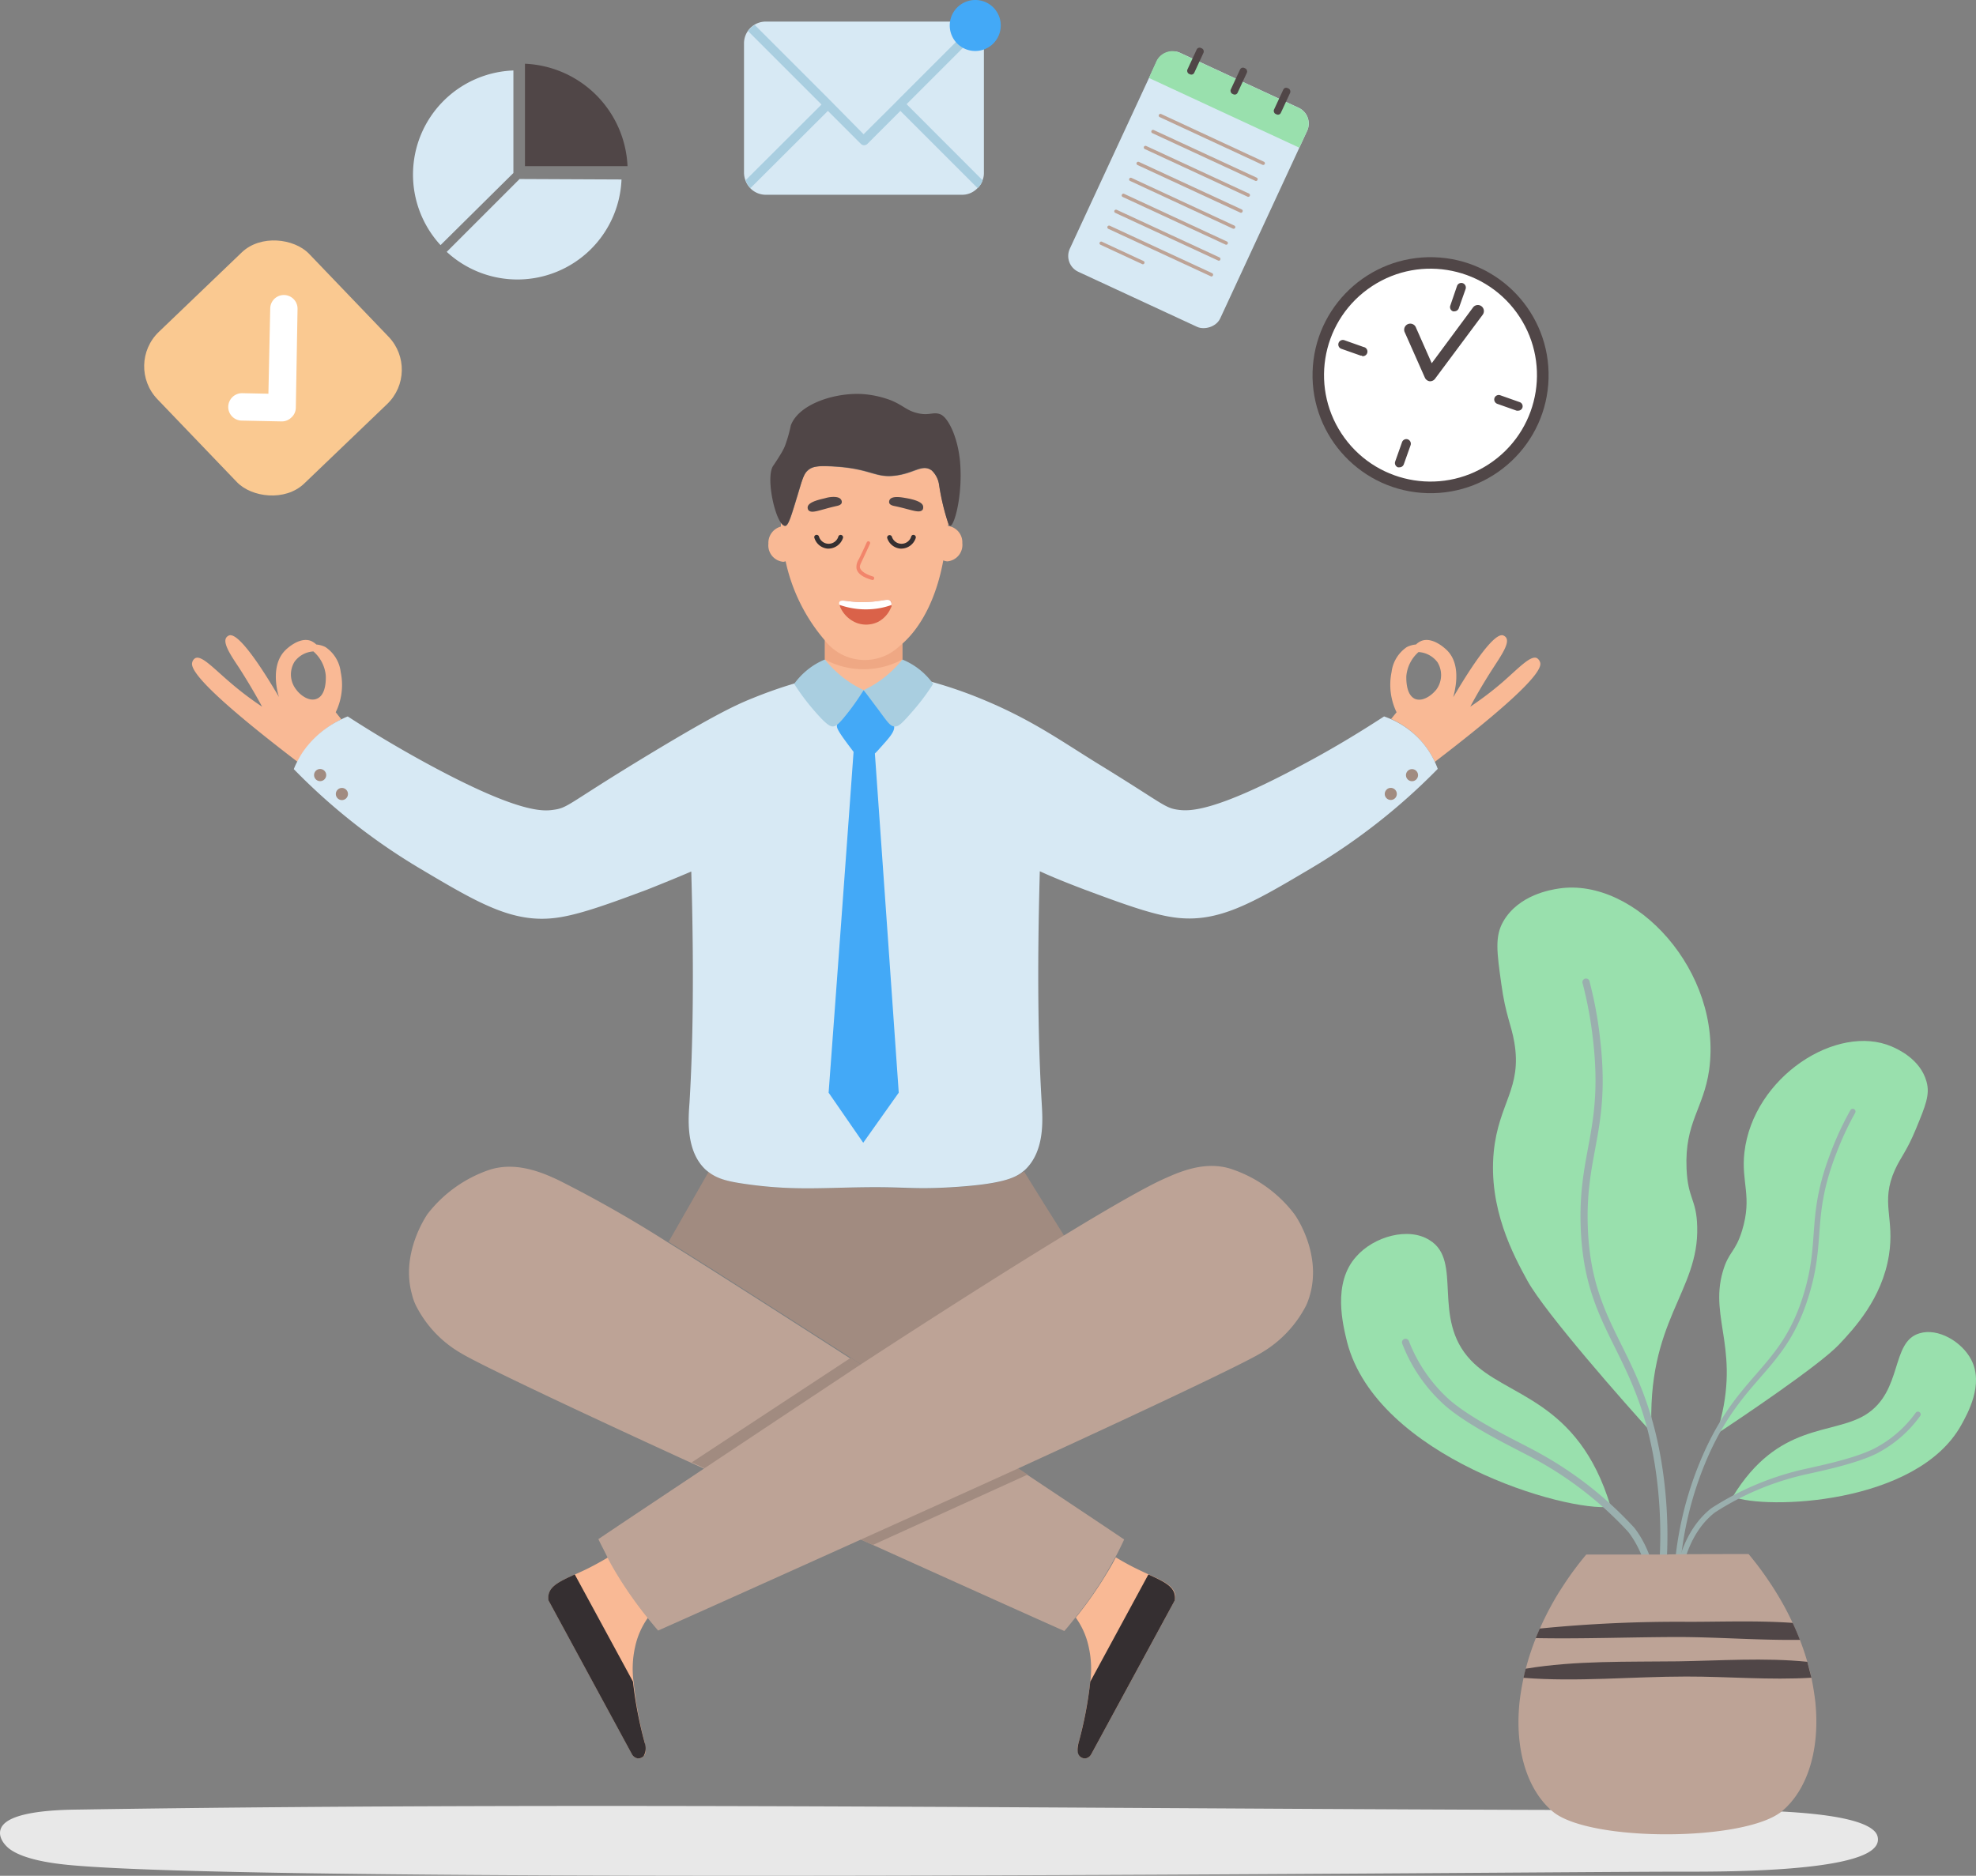 <?xml version="1.0" encoding="UTF-8"?> <svg xmlns="http://www.w3.org/2000/svg" id="_ÎÓÈ_1" data-name="—ÎÓÈ_1" viewBox="0 0 216.96 206"><rect x="0" y="0" width="216.96" height="206" fill="#808080" stroke="none"/><defs><style>.cls-1{fill:#e8e8e8;}.cls-2{fill:#fac991;}.cls-3{fill:#fff;}.cls-4{fill:#99e0ad;}.cls-5{fill:#9aafae;}.cls-6{fill:#bda396;}.cls-7{fill:#504647;}.cls-8{fill:#d7e9f4;}.cls-9{fill:#a9cee0;}.cls-10{fill:#43a9f7;}.cls-11{fill:#f9b995;}.cls-12{fill:#a18b80;}.cls-13{fill:#352f31;}.cls-14{fill:#efa884;}.cls-15{fill:#f2856b;}.cls-16{fill:#da6249;}</style></defs><path class="cls-1" d="M.61,200.17c1.66-1.37,6.51-1.42,8-1.44,59.87-.93,119.8.06,179.7.07,3.39,0,15.54-.08,17.62,2.41a1.25,1.25,0,0,1,0,1.59c-2.19,2.87-17.55,2.75-21.58,2.75-15.53,0-153.69,1.4-176.6-.72C6,204.67,2.61,204.26,1,203,0,202.17-.4,201,.61,200.17Z" transform="translate(-0.02)"></path><rect class="cls-2" x="18.46" y="28.87" width="23.07" height="23.07" rx="5.23" transform="translate(-19.64 32) rotate(-43.79)"></rect><path class="cls-3" d="M32,45.86a1.49,1.49,0,0,1-1.07.42l-4.38-.09a1.5,1.5,0,0,1-1.47-1.53,1.52,1.52,0,0,1,1.54-1.48l2.87.06.2-9.37a1.5,1.5,0,0,1,3,.06L32.5,44.81A1.46,1.46,0,0,1,32,45.86Z" transform="translate(-0.02)"></path><path class="cls-4" d="M166.29,114.48c-.34-2-.95-2.94-1.43-6.42s-.74-5.22.23-6.89c1.7-2.92,5.25-3.46,6.08-3.59,8.41-1.27,18,9.15,16.51,19.92-.61,4.27-2.7,5.76-2.48,10.84.14,3.36,1.09,3.3,1.17,6.37.21,7.2-5.61,10.3-5,22.63-2.74-3-11.68-13.12-13.65-16.7-1.54-2.81-4.29-7.93-3.69-14.15C164.57,121.11,167.15,119.55,166.29,114.48Z" transform="translate(-0.02)"></path><path class="cls-4" d="M148.93,138c-2.65,2.94-1.45,7.53-1,9.4,3.28,12.59,24,18.71,28.94,18.07-3.59-11.94-11.54-12-15.38-16.11-4.34-4.6-.81-10.91-4.5-13.16C154.69,134.72,150.87,135.78,148.93,138Z" transform="translate(-0.02)"></path><path class="cls-5" d="M182.47,160.71c-2.06-12.75-7.69-14.66-8.11-25.9-.3-8.17,2.49-10.69,1.36-20.6a43.22,43.22,0,0,0-1.16-6.37.4.4,0,1,0-.76.2,43.41,43.41,0,0,1,1.14,6.25c1.11,9.76-1.67,12.27-1.36,20.53.42,11.43,6.1,13.42,8.13,26a49.47,49.47,0,0,1-.67,18.89c0,.21.12.3.33.35s.39,0,.44-.18A49.86,49.86,0,0,0,182.47,160.71Z" transform="translate(-0.02)"></path><path class="cls-5" d="M181.06,179.57c.79-5.93-.79-9.42-2.25-11.32a39.75,39.75,0,0,0-10.25-8c-1.47-.84-7.24-3.51-10-6a17.61,17.61,0,0,1-4.58-6.69.39.39,0,1,1,.73-.29,16.82,16.82,0,0,0,4.38,6.39c2.72,2.42,8.34,5,9.88,5.89a41,41,0,0,1,10.49,8.23c1.55,2,3.22,5.71,2.39,11.91A.39.39,0,1,1,181.06,179.57Z" transform="translate(-0.02)"></path><path class="cls-4" d="M208.08,128.47c.65-1.43,1.28-2,2.31-4.5s1.56-3.75,1.16-5.18c-.69-2.51-3.23-3.6-3.82-3.86-6-2.58-15.22,3.32-16.18,11.64-.37,3.3.89,4.82-.25,8.56-.76,2.47-1.46,2.25-2.12,4.51-1.55,5.33,2.18,8.77-.68,17.84,2.63-1.73,11.25-7.52,13.42-9.8,1.69-1.79,4.74-5.07,5.5-9.82C208.08,133.74,206.45,132.08,208.08,128.47Z" transform="translate(-0.02)"></path><path class="cls-4" d="M216.46,149.33c1.4,2.71-.39,5.89-1.11,7.19-4.89,8.75-21.5,9.29-25.08,7.85,5-8.2,10.94-6.74,14.59-9,4.13-2.59,2.72-8,5.91-8.94C212.79,145.8,215.43,147.34,216.46,149.33Z" transform="translate(-0.02)"></path><path class="cls-5" d="M187,159.78c4-9.1,8.58-9.43,11.08-17.73,1.81-6,.22-8.45,3-15.61a33.13,33.13,0,0,1,2.11-4.52.3.3,0,1,1,.52.3,33.55,33.55,0,0,0-2.06,4.43c-2.72,7-1.14,9.47-3,15.56-2.54,8.44-7.15,8.81-11.1,17.76a38.06,38.06,0,0,0-3.17,14.21c0,.16-.15.2-.31.19s-.3-.05-.3-.21A38.54,38.54,0,0,1,187,159.78Z" transform="translate(-0.02)"></path><path class="cls-5" d="M184.44,174.11c.56-4.57,2.41-6.87,3.86-8a30.68,30.68,0,0,1,9.2-4c1.26-.33,6.08-1.21,8.63-2.51a13.63,13.63,0,0,0,4.72-4.09.3.3,0,0,0-.49-.36,12.93,12.93,0,0,1-4.51,3.91c-2.49,1.28-7.18,2.12-8.5,2.47a31.62,31.62,0,0,0-9.42,4.1c-1.54,1.2-3.51,3.63-4.1,8.4A.31.31,0,0,0,184.44,174.11Z" transform="translate(-0.02)"></path><path class="cls-6" d="M195.7,198.89c-4,3.37-21.19,3.43-25.2.05-2.79-2.35-4.18-6.77-3.64-12a26.6,26.6,0,0,1,.44-2.65c.07-.33.14-.67.24-1a28,28,0,0,1,1.1-3.36c.14-.35.29-.69.44-1.05a33.29,33.29,0,0,1,2.1-4l.55-.85a34.5,34.5,0,0,1,2.46-3.31h8.9c0-.05,8.92-.05,8.92-.05a33.93,33.93,0,0,1,2.2,2.93c.39.57.75,1.14,1.09,1.71a30.77,30.77,0,0,1,1.55,2.93c.3.62.56,1.25.8,1.86.31.81.59,1.62.81,2.41.18.59.33,1.18.45,1.75.19.91.33,1.8.43,2.66C199.87,192.14,198.48,196.54,195.7,198.89Z" transform="translate(-0.02)"></path><path class="cls-7" d="M197.65,180.09c-4.38.06-8.8-.29-13.16-.31-5.28,0-10.57.22-15.85.12.14-.35.29-.69.44-1.05a153.55,153.55,0,0,1,16.34-.74c3.78,0,7.64-.15,11.43.12C197.15,178.85,197.41,179.48,197.65,180.09Z" transform="translate(-0.02)"></path><path class="cls-7" d="M198.91,184.25c-4.56.28-9.25-.14-13.76-.13-5.9,0-12,.61-17.85.14.07-.33.14-.67.24-1,5.46-.91,11.21-.74,16.71-.81,4.62-.07,9.53-.42,14.21.05Z" transform="translate(-0.02)"></path><path class="cls-8" d="M108.05,4.75V19a2.12,2.12,0,0,1-.16.83,1.92,1.92,0,0,1-.56.85,2.31,2.31,0,0,1-1.67.71H84.1a2.37,2.37,0,0,1-1.69-.71,2.53,2.53,0,0,1-.7-1.68V4.75A2.39,2.39,0,0,1,84.1,2.37h21.56A2.39,2.39,0,0,1,108.05,4.75Z" transform="translate(-0.02)"></path><path class="cls-9" d="M99.56,11.44l8-8a1.65,1.65,0,0,0-.33-.37,1.49,1.49,0,0,0-.4-.31l-8,8-.71.72-3.28,3.26L91.6,11.46l-.7-.71-8-8a1.28,1.28,0,0,0-.41.29,3.92,3.92,0,0,0-.34.37l8.07,8.07-8.33,8.31a2,2,0,0,0,.54.86l8.49-8.47,3.63,3.63a.48.48,0,0,0,.34.14.51.51,0,0,0,.36-.14l3.63-3.63,8.47,8.47a1.92,1.92,0,0,0,.56-.85Z" transform="translate(-0.02)"></path><path class="cls-10" d="M109.9,2.79A2.8,2.8,0,1,1,107.11,0,2.79,2.79,0,0,1,109.9,2.79Z" transform="translate(-0.02)"></path><circle class="cls-7" cx="157.08" cy="41.2" r="12.96" transform="translate(111.53 197.08) rotate(-88.41)"></circle><circle class="cls-3" cx="157.08" cy="41.2" r="11.69" transform="translate(5.84 100.38) rotate(-36.07)"></circle><path class="cls-7" d="M159.73,34.19a.51.51,0,0,1-.17,0,.49.49,0,0,1-.3-.63L160,31.4a.5.5,0,0,1,.63-.3.51.51,0,0,1,.31.64l-.75,2.12A.52.52,0,0,1,159.73,34.19Z" transform="translate(-0.02)"></path><path class="cls-7" d="M149.57,39.05a.45.45,0,0,1-.16,0l-2.13-.75a.5.5,0,0,1,.34-.94l2.12.75a.5.5,0,0,1-.17,1Z" transform="translate(-0.02)"></path><path class="cls-7" d="M153.68,51.32a.5.5,0,0,1-.17,0,.5.5,0,0,1-.3-.64l.75-2.12a.5.5,0,0,1,.63-.31.51.51,0,0,1,.31.64L154.15,51A.5.5,0,0,1,153.68,51.32Z" transform="translate(-0.02)"></path><path class="cls-7" d="M166.7,45.1a.45.45,0,0,1-.16,0l-2.12-.75a.51.51,0,0,1-.31-.64.5.5,0,0,1,.64-.3l2.12.75a.48.48,0,0,1,.3.63A.49.49,0,0,1,166.7,45.1Z" transform="translate(-0.02)"></path><path class="cls-7" d="M157.07,41.87H157a.68.68,0,0,1-.53-.39l-2.19-4.94A.67.67,0,1,1,155.5,36l1.72,3.89,4.53-6.12a.66.66,0,0,1,.93-.14.67.67,0,0,1,.14.93l-5.21,7A.68.68,0,0,1,157.07,41.87Z" transform="translate(-0.02)"></path><path class="cls-11" d="M37.43,73.81a3.85,3.85,0,0,0-1.68-2.75,2.82,2.82,0,0,0-1-.28,2,2,0,0,0-.63-.41c-1.26-.45-2.68.94-2.79,1.06-1.76,1.77-.73,5-.67,5.13-3.92-6.66-5.09-6.91-5.48-6.78a.7.7,0,0,0-.3.22c-.45.59.5,2,1.38,3.32.64,1,1.53,2.43,2.54,4.29a34.71,34.71,0,0,1-3.52-2.67c-1.85-1.58-3.13-3-3.82-2.66a.73.73,0,0,0-.34.49c-.4,1.37,5.66,6.38,11.59,10.91a10.27,10.27,0,0,1,.7-1.2A10.71,10.71,0,0,1,37.5,79l-.62-.78A6.86,6.86,0,0,0,37.43,73.81ZM34.8,76.74c-.82.34-1.8-.38-2.25-1a2.67,2.67,0,0,1-.19-3.07,2.77,2.77,0,0,1,2.07-1.13,4,4,0,0,1,1.36,2.65C35.8,74.5,35.87,76.32,34.8,76.74Z" transform="translate(-0.02)"></path><path class="cls-12" d="M116.88,135.74c-5.76,3.51-13.32,8.3-22.26,14.13-.4-.25-15.83-10.2-21.19-13.49,1.46-2.57,2.94-5.14,4.4-7.7,1,.79,2.11,1.07,4,1.35,5,.73,8.21.41,12.93.38s5.5.27,9.69,0c5.37-.32,7-1,8-1.76Q114.66,132.22,116.88,135.74Z" transform="translate(-0.02)"></path><path class="cls-11" d="M129,175.77l-9.17,16.89a.83.83,0,0,1-.64.45.79.79,0,0,1-.63-.25,1.72,1.72,0,0,1-.13-1.41,46.35,46.35,0,0,0,1.3-6.77,10.93,10.93,0,0,0-.17-3.8,8.61,8.61,0,0,0-1.42-3.23,44.34,44.34,0,0,0,3-4.21c.51-.83,1-1.62,1.39-2.41.85.51,1.59.91,2.18,1.2s1,.48,1.44.68c1.61.73,2.71,1.23,2.9,2.23A1.83,1.83,0,0,1,129,175.77Z" transform="translate(-0.02)"></path><path class="cls-13" d="M129,175.14a1.82,1.82,0,0,1,0,.63l-9.17,16.89a.85.85,0,0,1-.64.45.8.8,0,0,1-.63-.25c-.37-.41-.18-1.17-.13-1.41a43.13,43.13,0,0,0,1.3-6.77l6.38-11.77C127.71,173.64,128.81,174.15,129,175.14Z" transform="translate(-0.02)"></path><path class="cls-6" d="M123.45,169.07c-.3.64-.61,1.29-1,2s-.88,1.58-1.39,2.41a44.34,44.34,0,0,1-3,4.21c-.41.5-.79,1-1.18,1.43-7.49-3.32-40.52-18.27-41-18.48-14.21-6.51-23.39-10.91-25.19-12a12.6,12.6,0,0,1-5-5.26,5.87,5.87,0,0,1-.43-1.2c-1.25-4.41,1.42-8.43,1.69-8.84a14.46,14.46,0,0,1,6.75-4.85c3-1,6,.34,7.67,1.13a134.54,134.54,0,0,1,11.93,6.79c5.36,3.29,20.79,13.24,21.19,13.49.08.07.17.12.25.18C96.72,151.25,119.81,166.6,123.45,169.07Z" transform="translate(-0.02)"></path><path class="cls-11" d="M70.83,191.45c0,.24.24,1-.13,1.41a.78.78,0,0,1-.64.25.9.9,0,0,1-.64-.45l-9.16-16.89a1.61,1.61,0,0,1,0-.63c.19-1,1.28-1.5,2.89-2.23.45-.2.94-.42,1.46-.68s1.33-.69,2.18-1.2c.41.79.87,1.6,1.38,2.42a44.13,44.13,0,0,0,3,4.2,8.61,8.61,0,0,0-1.42,3.23,10.93,10.93,0,0,0-.17,3.8A42.69,42.69,0,0,0,70.83,191.45Z" transform="translate(-0.02)"></path><path class="cls-13" d="M60.25,175.14a1.6,1.6,0,0,0,0,.63l9.16,16.89a.9.9,0,0,0,.64.45.83.83,0,0,0,.64-.25,1.72,1.72,0,0,0,.13-1.41,44.31,44.31,0,0,1-1.3-6.77l-6.39-11.77C61.53,173.64,60.44,174.15,60.25,175.14Z" transform="translate(-0.02)"></path><path class="cls-11" d="M169.13,72.77a.84.84,0,0,0-.35-.49c-.69-.36-2,1.08-3.81,2.66a35.9,35.9,0,0,1-3.52,2.67c1-1.86,1.9-3.3,2.54-4.29.88-1.36,1.83-2.73,1.38-3.32a.69.69,0,0,0-.31-.22c-.38-.13-1.55.12-5.47,6.78,0-.16,1.09-3.36-.68-5.13-.12-.12-1.52-1.51-2.79-1.06a1.9,1.9,0,0,0-.63.41,2.77,2.77,0,0,0-1,.28,3.88,3.88,0,0,0-1.68,2.75,6.93,6.93,0,0,0,.55,4.41l-.6.74A9.72,9.72,0,0,1,156,81.31a9.45,9.45,0,0,1,1.56,2.36C163.48,79.14,169.53,74.13,169.13,72.77Zm-11.44,3c-.46.58-1.43,1.3-2.26,1-1.07-.42-1-2.24-1-2.51a4,4,0,0,1,1.34-2.65,2.8,2.8,0,0,1,2.09,1.13A2.7,2.7,0,0,1,157.69,75.78Z" transform="translate(-0.02)"></path><path class="cls-8" d="M157.88,84.44A68,68,0,0,1,144,95.34c-6.46,3.83-10.26,6.09-15.08,5.41-2.54-.35-5.85-1.58-9.86-3.07-2-.76-3.7-1.45-4.87-2-.32,11.32-.16,19.29.2,25.33.1,1.78.41,5.27-1.76,7.4a1.78,1.78,0,0,1-.26.22c-.92.79-2.58,1.44-8,1.76-4.19.24-4.87-.07-9.69,0s-7.91.35-12.93-.38c-1.9-.28-3-.56-4-1.35-.09-.06-.17-.14-.27-.22-2.24-2.11-1.86-5.79-1.75-7.4.36-6,.51-14,.19-25.33-1.16.5-2.83,1.19-4.87,2-4,1.49-7.33,2.72-9.85,3.07-4.82.68-8.64-1.58-15.09-5.41a67.48,67.48,0,0,1-13.83-10.9,6.17,6.17,0,0,1,.34-.76,10.27,10.27,0,0,1,.7-1.2A10.71,10.71,0,0,1,37.5,79a6.83,6.83,0,0,1,.7-.32c2.1,1.36,5.12,3.23,8.86,5.26,9.82,5.32,12.53,5.17,13.69,5,1.59-.2,1.56-.6,8.91-5.1,8.4-5.13,11-6.37,13.06-7.19a49.28,49.28,0,0,1,7.87-2.46c2.83,0,5.67-.06,8.49-.09a48.05,48.05,0,0,1,8.44,2.55c5.6,2.27,8.83,4.61,13,7.19,7.35,4.5,7.34,4.9,8.93,5.1,1.16.14,3.87.29,13.67-5,3.76-2,6.77-3.9,8.87-5.26.2.07.44.16.72.28A9.72,9.72,0,0,1,156,81.31a9.45,9.45,0,0,1,1.56,2.36A7.51,7.51,0,0,1,157.88,84.44Z" transform="translate(-0.02)"></path><path class="cls-12" d="M154.62,84.63a.66.66,0,1,0,.87,1,.66.66,0,1,0-.87-1Z" transform="translate(-0.02)"></path><path class="cls-12" d="M152.29,86.7a.65.65,0,0,0-.06.93.66.66,0,0,0,.93.06.66.66,0,1,0-.87-1Z" transform="translate(-0.02)"></path><path class="cls-11" d="M99.09,70.65c0,1.16,0,2.32,0,3.48a4.72,4.72,0,0,1-8.49.09V70.28a5.59,5.59,0,0,0,8.5.37Z" transform="translate(-0.02)"></path><path class="cls-14" d="M99.09,70.65v1.78a9,9,0,0,1-8.5,0V70.28a5.54,5.54,0,0,0,8.26.57A1.16,1.16,0,0,0,99.09,70.65Z" transform="translate(-0.02)"></path><path class="cls-11" d="M105.68,59.65a1.81,1.81,0,0,1-1.65,2,1.29,1.29,0,0,1-.44-.11c-.72,4-2.35,7.26-4.5,9.16a1.16,1.16,0,0,1-.24.2,5.54,5.54,0,0,1-8.26-.57.12.12,0,0,1,0,0,19.62,19.62,0,0,1-4.31-8.69,2.1,2.1,0,0,1-.24.06,1.81,1.81,0,0,1-1.65-2,1.84,1.84,0,0,1,1.37-1.87c0-.14,0-.28,0-.42.16.23.33.37.49.36.34,0,.68-1.16,1.37-3.42.53-1.76.57-2.22,1.12-2.68s1-.54,2.9-.42c4,.25,4.49,1.3,6.7,1,2-.24,2.9-1.22,3.85-.66l.14.09a2.69,2.69,0,0,1,.81,1.56,25.56,25.56,0,0,0,1,4.23c0,.11,0,.2-.05.29A1.81,1.81,0,0,1,105.68,59.65Z" transform="translate(-0.02)"></path><path class="cls-7" d="M104.35,57.75c-.07,0-.15-.13-.23-.31a25.56,25.56,0,0,1-1-4.23,2.69,2.69,0,0,0-.81-1.56l-.14-.09c-1-.56-1.89.42-3.85.66-2.21.28-2.65-.77-6.7-1-1.89-.12-2.5.06-2.9.42s-.59.92-1.12,2.68c-.69,2.26-1,3.39-1.37,3.42-.16,0-.33-.13-.49-.36-.84-1.22-1.59-5.16-.81-6.25,0,0,.41-.59.84-1.31a6.08,6.08,0,0,0,.41-.78,15.43,15.43,0,0,0,.67-2.32c.9-2.43,5.1-3.71,8.17-3.42a11.16,11.16,0,0,1,2.82.66c1.42.59,1.73,1.15,3,1.43s1.63-.2,2.43.11,1.87,2.34,2.15,5.08C105.77,54.38,104.79,57.78,104.35,57.75Z" transform="translate(-0.02)"></path><path class="cls-15" d="M95.81,63.7c-.63-.17-1.63-.54-1.75-1.29a1.54,1.54,0,0,1,.26-1c.2-.41.49-1,.87-1.85a.2.2,0,0,1,.26-.1.2.2,0,0,1,.09.26c-.37.82-.67,1.45-.86,1.85s-.27.57-.24.74c.06.38.59.74,1.42,1a.18.18,0,0,1,.14.23A.19.19,0,0,1,95.81,63.7Z" transform="translate(-0.02)"></path><path class="cls-7" d="M88.7,55.69c.07-.63,1.59-.88,2-1s1.39-.25,1.66.17a.44.44,0,0,1,.07.39c-.09.22-.41.29-.55.32-1.85.41-2.75.9-3.11.44A.52.52,0,0,1,88.7,55.69Z" transform="translate(-0.02)"></path><path class="cls-7" d="M101.38,55.62c-.07-.63-1.6-.87-2-.94s-1.39-.24-1.66.18a.47.47,0,0,0-.06.39c.09.22.41.29.55.32,1.86.38,2.76.87,3.12.4A.6.6,0,0,0,101.38,55.62Z" transform="translate(-0.02)"></path><path class="cls-16" d="M97.9,66.44a.75.75,0,0,1,0,.2l-.05.08a3.11,3.11,0,0,1-1.39,1.56,3,3,0,0,1-2.35.14,3.28,3.28,0,0,1-1.76-1.59,1.18,1.18,0,0,1-.14-.41.45.45,0,0,1,0-.31c.23-.38,1.06.1,3.07,0,1.66-.06,2.32-.44,2.56-.09A.6.6,0,0,1,97.9,66.44Z" transform="translate(-0.02)"></path><path class="cls-3" d="M97.9,66.44a8,8,0,0,1-2.2.46,8.62,8.62,0,0,1-3.52-.48.45.45,0,0,1,0-.31c.23-.38,1.06.1,3.07,0,1.66-.06,2.32-.44,2.56-.09A.6.6,0,0,1,97.9,66.44Z" transform="translate(-0.02)"></path><path class="cls-10" d="M96.08,82.75a7,7,0,0,0,.51-.54c1.1-1.22,1.65-1.83,1.61-2.42s-.34-.77-1.49-2c-.82-.86-1.46-1.57-1.86-2A25.87,25.87,0,0,0,93,77.85c-1,1.22-1.08,1.54-1.09,1.83s.11.6,1.36,2.27l.47.62Q92.39,101.29,91,120l3.8,5.5,3.9-5.5Q97.4,101.39,96.08,82.75Z" transform="translate(-0.02)"></path><path class="cls-9" d="M94.85,75.79c-.43.68-1,1.55-1.75,2.5-1,1.27-1.29,1.47-1.63,1.49s-.84-.33-2.09-1.78a24.39,24.39,0,0,1-2.16-2.9,7.94,7.94,0,0,1,1.51-1.58,7.46,7.46,0,0,1,1.86-1.09,12.28,12.28,0,0,0,2.3,2.2A11.46,11.46,0,0,0,94.85,75.79Z" transform="translate(-0.02)"></path><path class="cls-9" d="M94.85,75.79,96.51,78c1,1.37,1.27,1.75,1.72,1.78s.78-.27,2.09-1.78a24.39,24.39,0,0,0,2.16-2.9,8.1,8.1,0,0,0-1.12-1.25,7.77,7.77,0,0,0-2.26-1.42,12.19,12.19,0,0,1-2.29,2.2A11.85,11.85,0,0,1,94.85,75.79Z" transform="translate(-0.02)"></path><path class="cls-13" d="M99,60.25h-.12a1.68,1.68,0,0,1-1.45-1.17.27.27,0,0,1,.51-.16,1.11,1.11,0,0,0,2.13,0,.25.25,0,0,1,.34-.16.27.27,0,0,1,.15.34A1.68,1.68,0,0,1,99,60.25Z" transform="translate(-0.02)"></path><path class="cls-13" d="M91,60.25h-.12a1.67,1.67,0,0,1-1.44-1.17.25.25,0,0,1,.16-.33.27.27,0,0,1,.34.17,1.11,1.11,0,0,0,2.13,0,.26.26,0,0,1,.34-.16.26.26,0,0,1,.16.34A1.7,1.7,0,0,1,91,60.25Z" transform="translate(-0.02)"></path><path class="cls-12" d="M35.62,84.63a.66.66,0,0,1,.05.93.66.66,0,0,1-1-.88A.66.66,0,0,1,35.62,84.63Z" transform="translate(-0.02)"></path><path class="cls-12" d="M38,86.7a.66.66,0,0,1-.88,1,.66.66,0,0,1,.88-1Z" transform="translate(-0.02)"></path><path class="cls-12" d="M112.86,161.94l-17,7.73c-.64-.28-1.26-.56-1.88-.86l17.3-7.9Z" transform="translate(-0.02)"></path><path class="cls-12" d="M94.87,150.05,77.65,161.38c-.57-.27-1.13-.54-1.68-.78l17.47-11.49C93.91,149.41,94.39,149.72,94.87,150.05Z" transform="translate(-0.02)"></path><path class="cls-6" d="M143.86,142.17a7.79,7.79,0,0,1-.42,1.18,12.81,12.81,0,0,1-5,5.26c-1.85,1.12-11.6,5.77-26.62,12.65-5.16,2.36-31.58,14.28-39.54,17.81-.38-.44-.78-.92-1.18-1.42a44.13,44.13,0,0,1-3-4.2c-.51-.82-1-1.63-1.38-2.42s-.69-1.34-1-2c4-2.71,27.24-18.15,28.83-19.2,8.94-5.83,16.5-10.62,22.26-14.13,5.16-3.15,8.88-5.26,10.86-6.17,1.74-.78,4.69-2.16,7.69-1.1a14.41,14.41,0,0,1,6.73,4.84C142.44,133.72,145.1,137.74,143.86,142.17Z" transform="translate(-0.02)"></path><rect class="cls-8" x="117.25" y="11.75" width="26.52" height="18.2" rx="1.91" transform="translate(56.69 130.48) rotate(-65.13)"></rect><path class="cls-4" d="M143.53,14.38l-.85,1.84L126.17,8.56,127,6.72a1.93,1.93,0,0,1,2.54-.93l13.05,6.05A1.91,1.91,0,0,1,143.53,14.38Z" transform="translate(-0.02)"></path><rect class="cls-7" x="130.87" y="5.15" width="0.83" height="3.13" rx="0.35" transform="translate(14.92 -54.49) rotate(24.82)"></rect><rect class="cls-7" x="135.62" y="7.35" width="0.83" height="3.13" rx="0.35" transform="translate(16.35 -56.39) rotate(24.87)"></rect><rect class="cls-7" x="140.37" y="9.55" width="0.83" height="3.13" rx="0.35" transform="translate(17.75 -58.24) rotate(24.9)"></rect><path class="cls-6" d="M138.64,18.1l-11.29-5.24a.18.18,0,0,1-.09-.24.19.19,0,0,1,.25-.1l11.28,5.24a.19.19,0,0,1,.1.25A.2.2,0,0,1,138.64,18.1Z" transform="translate(-0.02)"></path><path class="cls-6" d="M137.83,19.85l-11.29-5.23a.18.18,0,0,1-.09-.25.18.18,0,0,1,.25-.09L138,19.51a.18.18,0,0,1,.09.25A.18.18,0,0,1,137.83,19.85Z" transform="translate(-0.02)"></path><path class="cls-6" d="M125.42,29l-4.57-2.12a.18.18,0,0,1-.09-.24.18.18,0,0,1,.25-.09l4.57,2.12a.18.18,0,0,1,.09.24A.18.18,0,0,1,125.42,29Z" transform="translate(-0.02)"></path><path class="cls-6" d="M135.39,25.11,124.1,19.87a.18.18,0,0,1-.09-.24.18.18,0,0,1,.25-.09l11.28,5.23a.19.19,0,0,1,.1.25A.2.2,0,0,1,135.39,25.11Z" transform="translate(-0.02)"></path><path class="cls-6" d="M134.58,26.86l-11.29-5.23a.18.18,0,0,1-.09-.25.18.18,0,0,1,.25-.09l11.28,5.23a.18.18,0,0,1,.09.25A.18.18,0,0,1,134.58,26.86Z" transform="translate(-0.02)"></path><path class="cls-6" d="M137,21.6l-11.28-5.23a.19.19,0,0,1-.1-.25.2.2,0,0,1,.25-.09l11.29,5.23a.2.2,0,0,1,.09.25A.19.19,0,0,1,137,21.6Z" transform="translate(-0.02)"></path><path class="cls-6" d="M136.2,23.35l-11.29-5.23a.19.19,0,0,1-.09-.25.2.2,0,0,1,.25-.09L136.36,23a.18.18,0,0,1,.09.24A.18.18,0,0,1,136.2,23.35Z" transform="translate(-0.02)"></path><path class="cls-6" d="M133.76,28.61l-11.28-5.23a.19.19,0,0,1-.1-.25.2.2,0,0,1,.25-.09l11.29,5.23a.2.2,0,0,1,.09.25A.18.18,0,0,1,133.76,28.61Z" transform="translate(-0.02)"></path><path class="cls-6" d="M133,30.36l-11.29-5.23a.19.19,0,0,1-.09-.25.2.2,0,0,1,.25-.09L133.11,30a.18.18,0,0,1,.09.24A.18.18,0,0,1,133,30.36Z" transform="translate(-0.02)"></path><path class="cls-7" d="M57.66,18.25H68.92A11.78,11.78,0,0,0,57.66,7Z" transform="translate(-0.02)"></path><path class="cls-8" d="M57.07,19.66l-8,8a11.44,11.44,0,0,0,19.19-7.95Z" transform="translate(-0.02)"></path><path class="cls-8" d="M56.39,19V7.74a11.44,11.44,0,0,0-8,19.18Z" transform="translate(-0.02)"></path></svg> 